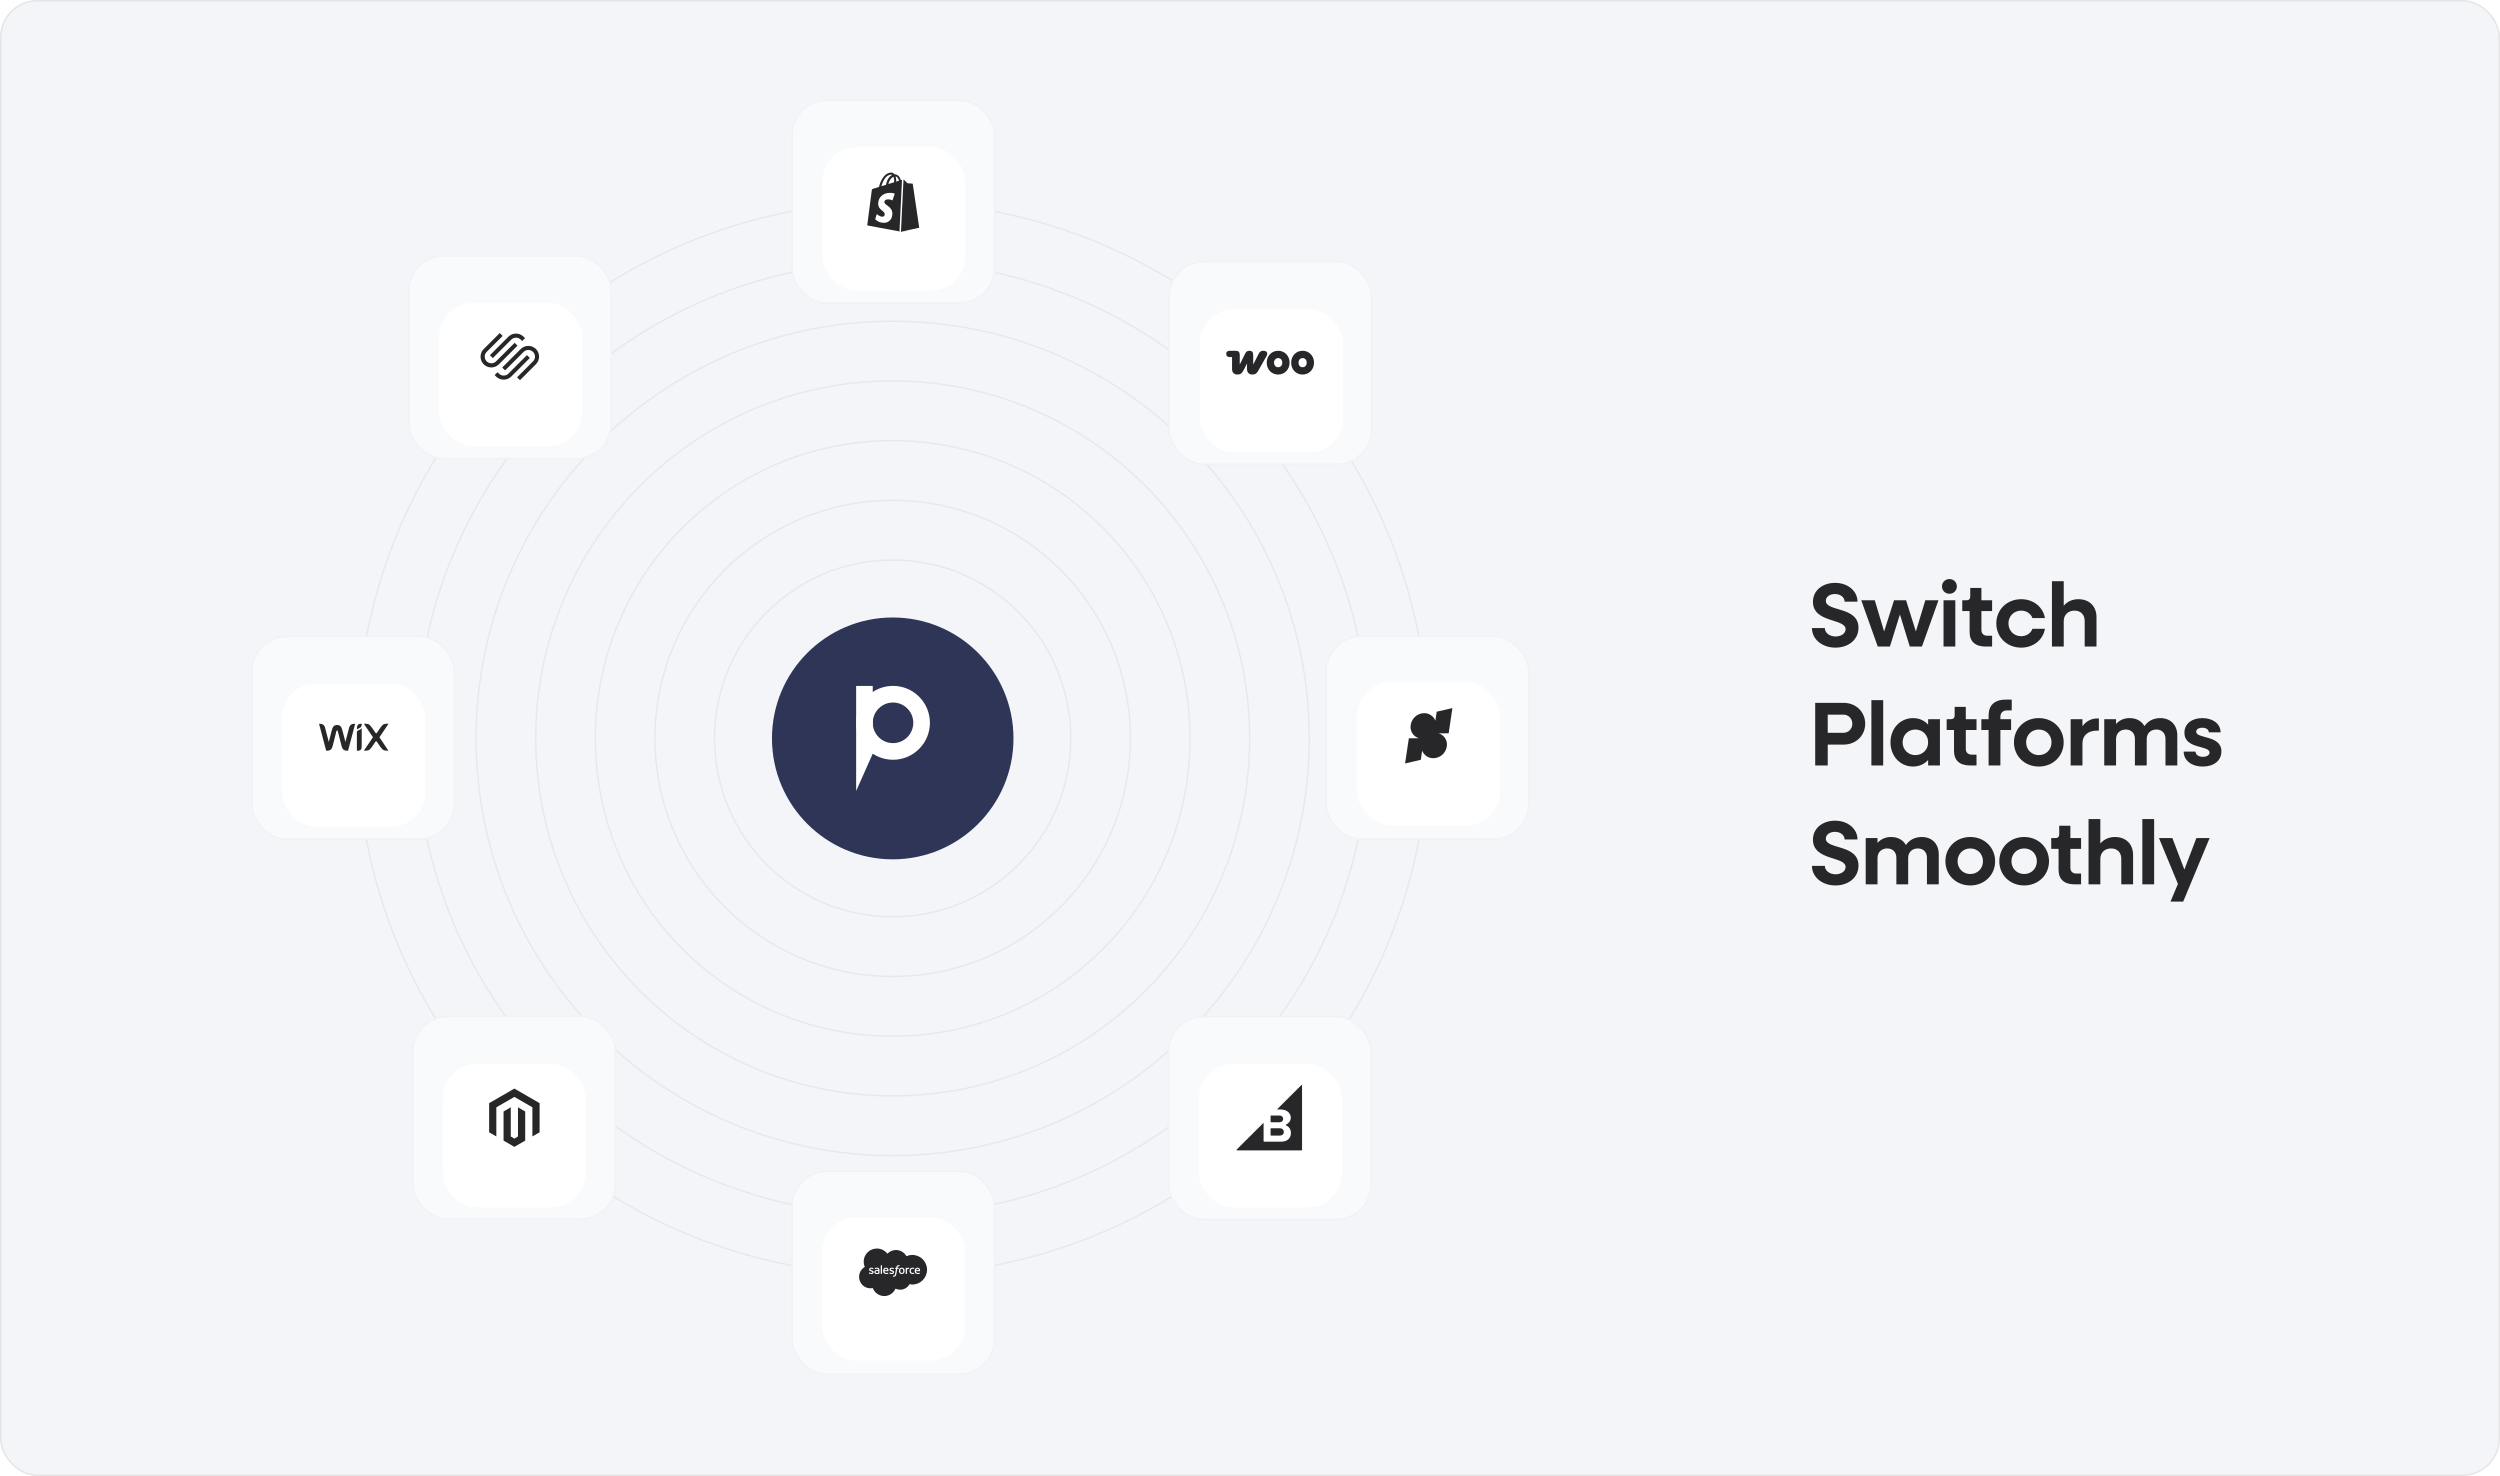 <svg xmlns="http://www.w3.org/2000/svg" fill="none" viewBox="0 0 1682 993" height="993" width="1682">
<rect stroke="#E4E4E7" fill="#F4F5F8" rx="24.5" height="992" width="1681" y="0.5" x="0.5"></rect>
<path fill="#27272A" d="M1234.88 435.732C1225.85 435.732 1219.08 429.995 1219.08 422.548H1227.74C1227.74 425.722 1230.92 428.225 1234.95 428.225C1238.67 428.225 1241.72 426.21 1241.72 423.341C1241.72 415.956 1219.75 419.252 1219.75 404.907C1219.75 397.155 1226.34 392.15 1234.64 392.15C1243.19 392.15 1249.72 397.582 1249.72 404.785H1241.05C1241.05 401.855 1238.24 399.658 1234.52 399.658C1231.22 399.658 1228.41 401.428 1228.41 404.236C1228.41 411.744 1250.39 407.776 1250.39 422.365C1250.39 430.483 1243.55 435.732 1234.88 435.732ZM1263.36 435L1252.25 403.87H1261.35L1267.64 424.867L1274.29 403.87H1282.41L1289 424.867L1295.35 403.87H1304.2L1293.09 435H1284.91L1278.26 413.392L1271.54 435H1263.36ZM1311.57 399.475C1308.77 399.475 1306.57 397.338 1306.57 394.53C1306.57 391.723 1308.77 389.586 1311.57 389.586C1314.38 389.586 1316.58 391.723 1316.58 394.53C1316.58 397.338 1314.38 399.475 1311.57 399.475ZM1307.61 435V403.87H1315.54V435H1307.61ZM1336.02 435C1328.87 435 1325.15 431.582 1325.15 425.173V411.133H1320.21V403.87H1323.01C1324.66 403.87 1325.58 403.015 1325.58 401.367V395.568H1333.09V403.87H1340.29V411.133H1333.09V423.83C1333.09 426.271 1334.61 427.736 1337.17 427.736H1340.29V435H1336.02ZM1359.84 435.732C1350.31 435.732 1343.11 428.713 1343.11 419.435C1343.11 410.157 1350.31 403.137 1359.84 403.137C1368.14 403.137 1374.61 408.448 1375.83 415.833H1367.41C1366.37 412.842 1363.44 410.828 1359.84 410.828C1354.95 410.828 1351.29 414.552 1351.29 419.435C1351.29 424.318 1354.95 428.041 1359.84 428.041C1363.44 428.041 1366.37 426.027 1367.41 423.036H1375.83C1374.61 430.422 1368.14 435.732 1359.84 435.732ZM1380.55 435V391.051H1388.48V407.532C1390.92 404.663 1394.34 403.137 1398.37 403.137C1405.7 403.137 1410.52 407.898 1410.52 415.223V435H1402.58V417.787C1402.58 413.575 1399.9 410.828 1395.81 410.828C1391.41 410.828 1388.48 413.636 1388.48 417.909V435H1380.55ZM1221.27 515V472.882H1240.44C1248.62 472.882 1254.91 478.925 1254.91 486.922C1254.91 494.918 1248.62 500.961 1240.44 500.961H1229.7V515H1221.27ZM1240.26 480.818H1229.7V493.026H1240.26C1243.67 493.026 1246.24 490.401 1246.24 486.922C1246.24 483.442 1243.67 480.818 1240.26 480.818ZM1259.07 515V471.051H1267.01V515H1259.07ZM1287.11 515.732C1278.45 515.732 1271.91 508.713 1271.91 499.435C1271.91 490.157 1278.45 483.137 1287.11 483.137C1291.26 483.137 1294.74 484.785 1297.25 487.532V483.87H1305.18V515H1297.25V511.338C1294.74 514.084 1291.26 515.732 1287.11 515.732ZM1288.64 508.041C1293.58 508.041 1297.25 504.318 1297.25 499.435C1297.25 494.552 1293.58 490.828 1288.64 490.828C1283.76 490.828 1280.09 494.552 1280.09 499.435C1280.09 504.318 1283.76 508.041 1288.64 508.041ZM1325.52 515C1318.38 515 1314.66 511.582 1314.66 505.173V491.133H1309.71V483.87H1312.52C1314.17 483.87 1315.09 483.015 1315.09 481.367V475.568H1322.59V483.87H1329.8V491.133H1322.59V503.83C1322.59 506.271 1324.12 507.736 1326.68 507.736H1329.8V515H1325.52ZM1337.93 515V491.133H1333.04V483.87H1337.93V481.367C1337.93 474.408 1342.02 470.685 1349.65 470.685H1353.49V477.949H1350.44C1347.57 477.949 1345.86 479.536 1345.86 482.283V483.87H1353.06V491.133H1345.86V515H1337.93ZM1371.71 515.732C1362.19 515.732 1354.99 508.713 1354.99 499.435C1354.99 490.157 1362.19 483.137 1371.71 483.137C1381.23 483.137 1388.44 490.157 1388.44 499.435C1388.44 508.713 1381.23 515.732 1371.71 515.732ZM1371.71 508.041C1376.66 508.041 1380.26 504.318 1380.26 499.435C1380.26 494.552 1376.66 490.828 1371.71 490.828C1366.83 490.828 1363.17 494.552 1363.17 499.435C1363.17 504.318 1366.83 508.041 1371.71 508.041ZM1393.14 515V483.87H1401.07V488.57C1403.51 485.335 1406.87 483.381 1410.96 483.381H1412.12V491.561H1410.96C1404.61 491.561 1401.07 494.918 1401.07 500.167V515H1393.14ZM1415.74 515V483.87H1423.68V487.105C1426 484.48 1429.11 483.137 1432.89 483.137C1437.35 483.137 1440.89 485.151 1442.78 488.509C1445.22 485.029 1448.89 483.137 1453.46 483.137C1460.3 483.137 1464.88 487.715 1464.88 494.735V515H1456.94V497.115C1456.94 493.331 1454.56 490.828 1450.84 490.828C1446.93 490.828 1444.31 493.392 1444.31 497.237V515H1436.37V497.115C1436.37 493.331 1433.93 490.828 1430.27 490.828C1426.36 490.828 1423.68 493.392 1423.68 497.237V515H1415.74ZM1482.12 515.732C1474.37 515.732 1469.18 511.521 1469.18 505.661H1477.17C1477.17 507.797 1479.25 509.201 1482.12 509.201C1484.74 509.201 1486.57 507.98 1486.57 506.332C1486.57 501.266 1469.67 504.196 1469.67 493.026C1469.67 486.738 1474.92 483.137 1481.75 483.137C1489.02 483.137 1494.02 487.166 1494.02 492.72H1486.09C1486.09 490.889 1484.32 489.607 1481.69 489.607C1479.25 489.607 1477.6 490.706 1477.6 492.293C1477.6 497.237 1494.57 494.368 1494.57 505.539C1494.57 511.643 1489.57 515.732 1482.12 515.732ZM1234.88 595.732C1225.85 595.732 1219.08 589.995 1219.08 582.548H1227.74C1227.74 585.722 1230.92 588.225 1234.95 588.225C1238.67 588.225 1241.72 586.21 1241.72 583.341C1241.72 575.956 1219.75 579.252 1219.75 564.907C1219.75 557.155 1226.34 552.15 1234.64 552.15C1243.19 552.15 1249.72 557.582 1249.72 564.785H1241.05C1241.05 561.855 1238.24 559.658 1234.52 559.658C1231.22 559.658 1228.41 561.428 1228.41 564.236C1228.41 571.744 1250.39 567.776 1250.39 582.365C1250.39 590.483 1243.55 595.732 1234.88 595.732ZM1255.25 595V563.87H1263.19V567.105C1265.51 564.48 1268.62 563.137 1272.4 563.137C1276.86 563.137 1280.4 565.151 1282.29 568.509C1284.73 565.029 1288.4 563.137 1292.97 563.137C1299.81 563.137 1304.39 567.715 1304.39 574.735V595H1296.45V577.115C1296.45 573.331 1294.07 570.828 1290.35 570.828C1286.44 570.828 1283.82 573.392 1283.82 577.237V595H1275.88V577.115C1275.88 573.331 1273.44 570.828 1269.78 570.828C1265.87 570.828 1263.19 573.392 1263.19 577.237V595H1255.25ZM1325.59 595.732C1316.07 595.732 1308.87 588.713 1308.87 579.435C1308.87 570.157 1316.07 563.137 1325.59 563.137C1335.12 563.137 1342.32 570.157 1342.32 579.435C1342.32 588.713 1335.12 595.732 1325.59 595.732ZM1325.59 588.041C1330.54 588.041 1334.14 584.318 1334.14 579.435C1334.14 574.552 1330.54 570.828 1325.59 570.828C1320.71 570.828 1317.05 574.552 1317.05 579.435C1317.05 584.318 1320.71 588.041 1325.59 588.041ZM1361.85 595.732C1352.33 595.732 1345.13 588.713 1345.13 579.435C1345.13 570.157 1352.33 563.137 1361.85 563.137C1371.37 563.137 1378.58 570.157 1378.58 579.435C1378.58 588.713 1371.37 595.732 1361.85 595.732ZM1361.85 588.041C1366.79 588.041 1370.4 584.318 1370.4 579.435C1370.4 574.552 1366.79 570.828 1361.85 570.828C1356.97 570.828 1353.3 574.552 1353.3 579.435C1353.3 584.318 1356.97 588.041 1361.85 588.041ZM1395.88 595C1388.73 595 1385.01 591.582 1385.01 585.173V571.133H1380.07V563.87H1382.87C1384.52 563.87 1385.44 563.015 1385.44 561.367V555.568H1392.95V563.87H1400.15V571.133H1392.95V583.83C1392.95 586.271 1394.47 587.736 1397.04 587.736H1400.15V595H1395.88ZM1405.17 595V551.051H1413.1V567.532C1415.54 564.663 1418.96 563.137 1422.99 563.137C1430.31 563.137 1435.14 567.898 1435.14 575.223V595H1427.2V577.787C1427.2 573.575 1424.52 570.828 1420.43 570.828C1416.03 570.828 1413.1 573.636 1413.1 577.909V595H1405.17ZM1441.36 595V551.051H1449.3V595H1441.36ZM1460.31 606.598L1465.32 594.695L1452.56 563.87H1461.59L1469.65 585.05L1477.71 563.87H1486.62L1468.86 606.598H1460.31Z"></path>
<g opacity="0.75">
<path stroke="#E4E4E7" d="M600.602 376.798C666.785 376.798 720.438 430.526 720.438 496.804C720.437 563.082 666.785 616.81 600.602 616.81C534.419 616.809 480.766 563.081 480.766 496.804C480.766 430.526 534.419 376.798 600.602 376.798Z"></path>
<path stroke="#E4E4E7" d="M600.591 416.966C644.621 416.966 680.315 452.71 680.315 496.803C680.315 540.897 644.621 576.64 600.591 576.64C556.561 576.64 520.867 540.897 520.867 496.803C520.867 452.71 556.561 416.967 600.591 416.966Z"></path>
<path stroke="#E4E4E7" d="M600.604 457.135C622.481 457.135 640.216 474.895 640.216 496.804C640.216 518.712 622.481 536.472 600.604 536.472C578.728 536.472 560.992 518.713 560.992 496.804C560.992 474.895 578.728 457.135 600.604 457.135Z"></path>
<path stroke="#E4E4E7" d="M600.595 477.219C611.394 477.219 620.151 485.986 620.151 496.803C620.151 507.619 611.395 516.388 600.595 516.388C589.795 516.387 581.039 507.619 581.039 496.803C581.039 485.986 589.795 477.219 600.595 477.219Z"></path>
<path stroke="#E4E4E7" d="M600.597 336.629C688.933 336.629 760.545 408.341 760.545 496.803C760.545 585.265 688.933 656.978 600.597 656.978C512.26 656.978 440.648 585.265 440.648 496.803C440.649 408.341 512.261 336.629 600.597 336.629Z"></path>
<path stroke="#E4E4E7" d="M600.6 296.461C711.089 296.461 800.659 386.157 800.659 496.803C800.659 607.45 711.089 697.146 600.6 697.146C490.11 697.146 400.539 607.45 400.539 496.803C400.539 386.157 490.11 296.461 600.6 296.461Z"></path>
<path stroke="#E4E4E7" d="M600.602 256.292C733.244 256.292 840.774 363.973 840.774 496.804C840.774 629.635 733.244 737.315 600.602 737.315C467.959 737.314 360.43 629.635 360.43 496.804C360.43 363.973 467.959 256.292 600.602 256.292Z"></path>
<path stroke="#E4E4E7" d="M600.597 216.124C755.393 216.124 880.882 341.787 880.882 496.803C880.882 651.819 755.393 777.483 600.597 777.483C445.801 777.483 320.312 651.819 320.312 496.803C320.313 341.788 445.801 216.124 600.597 216.124Z"></path>
<path stroke="#E4E4E7" d="M600.6 175.955C777.549 175.955 920.996 319.603 920.996 496.804C920.996 674.004 777.549 817.651 600.6 817.651C423.65 817.651 280.203 674.004 280.203 496.804C280.203 319.603 423.65 175.955 600.6 175.955Z"></path>
<path stroke="#E4E4E7" d="M600.595 135.786C799.697 135.787 961.102 297.418 961.103 496.803C961.103 696.188 799.697 857.82 600.595 857.821C401.492 857.821 240.086 696.188 240.086 496.803C240.086 297.418 401.492 135.786 600.595 135.786Z"></path>
</g>
<ellipse fill="#2F3556" ry="81.358" rx="81.244" cy="496.802" cx="600.627"></ellipse>
<path fill="white" d="M600.823 511.165C594.195 511.165 587.97 508.573 583.283 503.88C578.596 499.186 576.008 492.952 576.008 486.315C576.008 479.677 578.596 473.443 583.283 468.75C587.97 464.056 594.195 461.464 600.823 461.464C607.451 461.464 613.677 464.056 618.364 468.75C623.05 473.443 625.639 479.677 625.639 486.315C625.639 492.952 623.05 499.186 618.364 503.88C613.677 508.573 607.451 511.165 600.823 511.165ZM600.823 472.655C593.303 472.655 587.183 478.784 587.183 486.315C587.183 493.845 593.303 499.974 600.823 499.974C608.343 499.974 614.464 493.845 614.464 486.315C614.464 478.784 608.343 472.655 600.823 472.655Z"></path>
<path fill="white" d="M576.008 532.162V461.482H587.183V507.084L576.008 532.162Z"></path>
<rect stroke="#F1F2F6" fill="#F9FAFB" rx="23.5" height="136.376" width="136.183" y="175.978" x="786.586"></rect>
<g filter="url(#filter0_dd_6703_3852)">
<rect fill="white" rx="23" height="96.404" width="96.269" y="196.06" x="807.398"></rect>
</g>
<g clip-path="url(#clip0_6703_3852)">
<path fill="#27272A" d="M849.913 236C848.529 236 847.628 236.472 846.822 238.055L843.149 245.297L843.154 238.863C843.155 236.943 842.287 236 840.678 236C839.069 236 838.393 236.573 837.587 238.189L834.107 245.297L834.112 238.931C834.113 236.876 833.309 236 831.347 236H827.357C825.844 236 825.007 236.741 825.006 238.088C825.005 239.436 825.809 240.244 827.289 240.244H828.93L828.925 248.362C828.923 250.653 830.403 252 832.526 252C834.65 252 835.616 251.124 836.679 249.069L838.999 244.522L838.996 248.362C838.995 250.619 840.41 252 842.565 252C844.721 252 845.526 251.225 846.75 249.069L852.098 239.638C853.258 237.583 852.455 236 849.881 236C849.881 236 849.881 236 849.913 236Z" clip-rule="evenodd" fill-rule="evenodd"></path>
<path fill="#27272A" d="M859.948 235.999C855.572 235.999 852.255 239.401 852.252 244.016C852.249 248.631 855.593 251.999 859.937 251.999C864.281 251.999 867.598 248.597 867.633 244.016C867.636 239.401 864.292 235.999 859.948 235.999ZM859.94 247.081C858.299 247.081 857.174 245.801 857.175 244.016C857.177 242.231 858.304 240.917 859.945 240.917C861.586 240.917 862.711 242.231 862.71 244.016C862.709 245.801 861.614 247.081 859.94 247.081Z" clip-rule="evenodd" fill-rule="evenodd"></path>
<path fill="#27272A" d="M876.393 236.001C872.05 236.001 868.701 239.403 868.698 244.018C868.694 248.633 872.038 252.001 876.382 252.001C880.726 252.001 884.075 248.599 884.078 244.018C884.081 239.437 880.737 236.001 876.393 236.001ZM876.386 247.083C874.713 247.083 873.652 245.803 873.653 244.018C873.654 242.233 874.749 240.919 876.39 240.919C878.031 240.919 879.156 242.233 879.155 244.018C879.154 245.803 878.059 247.083 876.386 247.083Z" clip-rule="evenodd" fill-rule="evenodd"></path>
</g>
<rect stroke="#F1F2F6" fill="#F9FAFB" rx="23.5" height="136.376" width="136.183" y="428.213" x="892.32"></rect>
<g filter="url(#filter1_dd_6703_3852)">
<rect fill="white" rx="23" height="96.404" width="96.269" y="447" x="913"></rect>
</g>
<path fill="#27272A" d="M945.336 513.667L955.933 511.181L956.816 505.04C957.409 506.567 958.457 507.874 959.817 508.785C961.178 509.697 962.786 510.168 964.424 510.135C966.834 510.089 969.131 509.105 970.828 507.393C972.525 505.681 973.488 503.375 973.513 500.964C973.532 499.258 972.991 497.592 971.972 496.223C970.954 494.853 969.514 493.856 967.875 493.383H974.667L977.167 476.401L966.597 478.82L965.728 484.906C965.129 483.38 964.078 482.075 962.716 481.164C961.353 480.253 959.745 479.781 958.106 479.811C955.676 479.861 953.363 480.863 951.663 482.6C949.963 484.338 949.014 486.673 949.018 489.104C948.999 490.812 949.542 492.479 950.563 493.849C951.584 495.218 953.027 496.215 954.669 496.685H947.876L945.336 513.667Z"></path>
<rect stroke="#F1F2F6" fill="#F9FAFB" rx="23.5" height="136.376" width="136.183" y="684.011" x="786.18"></rect>
<g filter="url(#filter2_dd_6703_3852)">
<rect fill="white" rx="23" height="96.404" width="96.269" y="703.896" x="806.648"></rect>
</g>
<path fill="#27272A" d="M855.194 755.049H860.747C862.327 755.049 863.327 754.18 863.327 752.785C863.327 751.469 862.327 750.522 860.747 750.522H855.194C855.009 750.522 854.852 750.68 854.852 750.838V754.733C854.878 754.917 855.009 755.049 855.194 755.049ZM855.194 764.024H860.932C862.695 764.024 863.748 763.129 863.748 761.55C863.748 760.182 862.748 759.076 860.932 759.076H855.194C855.009 759.076 854.852 759.234 854.852 759.392V763.682C854.878 763.893 855.009 764.024 855.194 764.024Z"></path>
<path fill="#27272A" d="M875.516 730.097L859.092 746.468H861.777C865.962 746.468 868.436 749.1 868.436 751.969C868.436 754.233 866.909 755.891 865.277 756.628C865.014 756.733 865.014 757.102 865.304 757.207C867.199 757.944 868.541 759.918 868.541 762.235C868.541 765.498 866.357 768.104 862.119 768.104H850.485C850.301 768.104 850.143 767.946 850.143 767.788V755.391L832.113 773.342C831.876 773.579 832.034 774 832.376 774H875.727C875.885 774 876.016 773.868 876.016 773.71V730.334C876.095 730.044 875.727 729.886 875.516 730.097Z"></path>
<rect stroke="#F1F2F6" fill="#F9FAFB" rx="23.5" height="136.376" width="136.183" y="788.124" x="532.914"></rect>
<g filter="url(#filter3_dd_6703_3852)">
<rect fill="white" rx="23" height="96.404" width="96.269" y="807" x="553"></rect>
</g>
<path fill="#27272A" d="M597.025 843.49C598.5 841.955 600.55 841 602.82 841C605.84 841 608.47 842.685 609.875 845.18C611.095 844.635 612.445 844.33 613.86 844.33C619.305 844.33 623.715 848.78 623.715 854.275C623.715 859.77 619.3 864.22 613.86 864.22C613.195 864.22 612.545 864.155 611.92 864.025C610.685 866.225 608.33 867.715 605.63 867.715C604.5 867.715 603.43 867.455 602.48 866.99C601.23 869.935 598.31 872 594.915 872C591.52 872 588.36 869.76 587.2 866.62C586.695 866.725 586.17 866.785 585.63 866.785C581.415 866.785 578 863.335 578 859.075C578 856.22 579.535 853.73 581.815 852.395C581.345 851.315 581.085 850.12 581.085 848.87C581.085 843.97 585.06 840 589.965 840C592.845 840 595.405 841.37 597.025 843.49Z"></path>
<path fill="white" d="M584.62 856.595C584.59 856.67 584.63 856.685 584.64 856.7C584.725 856.76 584.815 856.805 584.9 856.86C585.365 857.105 585.805 857.18 586.265 857.18C587.205 857.18 587.785 856.68 587.785 855.88V855.865C587.785 855.125 587.125 854.855 586.51 854.66L586.43 854.635C585.965 854.485 585.565 854.355 585.565 854.045V854.03C585.565 853.77 585.8 853.575 586.165 853.575C586.57 853.575 587.05 853.71 587.355 853.88C587.355 853.88 587.445 853.94 587.48 853.85C587.5 853.8 587.655 853.38 587.67 853.335C587.69 853.285 587.655 853.25 587.625 853.23C587.27 853.015 586.785 852.87 586.28 852.87H586.185C585.325 852.87 584.725 853.39 584.725 854.13V854.145C584.725 854.93 585.385 855.18 586.005 855.36L586.105 855.39C586.555 855.53 586.945 855.65 586.945 855.965V855.98C586.945 856.27 586.69 856.485 586.285 856.485C586.125 856.485 585.62 856.485 585.075 856.135C585.01 856.095 584.97 856.07 584.92 856.04C584.895 856.025 584.825 855.995 584.795 856.08L584.61 856.595H584.62Z"></path>
<path fill="white" d="M598.355 856.595C598.325 856.67 598.365 856.685 598.375 856.7C598.46 856.76 598.55 856.805 598.635 856.86C599.1 857.105 599.54 857.18 600 857.18C600.94 857.18 601.52 856.68 601.52 855.88V855.865C601.52 855.125 600.865 854.855 600.245 854.66L600.165 854.635C599.7 854.485 599.3 854.355 599.3 854.045V854.03C599.3 853.77 599.535 853.575 599.9 853.575C600.305 853.575 600.785 853.71 601.09 853.88C601.09 853.88 601.18 853.94 601.215 853.85C601.235 853.8 601.39 853.38 601.405 853.335C601.425 853.285 601.39 853.25 601.36 853.23C601.005 853.015 600.52 852.87 600.015 852.87H599.92C599.06 852.87 598.46 853.39 598.46 854.13V854.145C598.46 854.93 599.12 855.18 599.74 855.36L599.84 855.39C600.29 855.53 600.68 855.65 600.68 855.965V855.98C600.68 856.27 600.425 856.485 600.02 856.485C599.86 856.485 599.355 856.485 598.81 856.135C598.745 856.095 598.705 856.07 598.655 856.04C598.64 856.03 598.56 856 598.53 856.08L598.345 856.595H598.355Z"></path>
<path fill="white" d="M608.51 854.18C608.435 853.92 608.315 853.69 608.155 853.5C607.995 853.31 607.795 853.155 607.555 853.045C607.315 852.935 607.035 852.875 606.715 852.875C606.395 852.875 606.115 852.93 605.875 853.045C605.635 853.155 605.435 853.31 605.275 853.5C605.115 853.69 604.995 853.92 604.92 854.18C604.845 854.44 604.805 854.72 604.805 855.02C604.805 855.32 604.845 855.605 604.92 855.86C604.995 856.12 605.115 856.35 605.275 856.54C605.435 856.73 605.64 856.885 605.875 856.995C606.115 857.105 606.395 857.16 606.715 857.16C607.035 857.16 607.315 857.105 607.555 856.995C607.795 856.885 607.995 856.735 608.155 856.54C608.315 856.35 608.435 856.12 608.51 855.86C608.585 855.6 608.625 855.32 608.625 855.02C608.625 854.72 608.585 854.435 608.51 854.18ZM607.725 855.02C607.725 855.475 607.64 855.83 607.475 856.085C607.31 856.335 607.06 856.455 606.715 856.455C606.37 856.455 606.12 856.335 605.955 856.085C605.79 855.83 605.705 855.475 605.705 855.02C605.705 854.565 605.79 854.21 605.95 853.96C606.115 853.71 606.36 853.59 606.71 853.59C607.06 853.59 607.305 853.71 607.47 853.96C607.635 854.21 607.72 854.565 607.72 855.02"></path>
<path fill="white" d="M614.94 856.335C614.915 856.26 614.84 856.29 614.84 856.29C614.725 856.335 614.605 856.375 614.475 856.395C614.345 856.415 614.2 856.425 614.045 856.425C613.665 856.425 613.365 856.31 613.15 856.09C612.935 855.865 612.81 855.505 612.815 855.02C612.815 854.575 612.925 854.245 613.115 853.99C613.305 853.735 613.595 853.61 613.985 853.61C614.31 853.61 614.555 853.645 614.815 853.73C614.815 853.73 614.875 853.755 614.905 853.675C614.975 853.485 615.025 853.35 615.1 853.14C615.12 853.08 615.07 853.055 615.05 853.05C614.95 853.01 614.71 852.945 614.53 852.92C614.36 852.895 614.165 852.88 613.945 852.88C613.615 852.88 613.325 852.935 613.07 853.05C612.82 853.16 612.61 853.315 612.44 853.505C612.27 853.695 612.145 853.925 612.06 854.185C611.975 854.445 611.93 854.725 611.93 855.03C611.93 855.68 612.105 856.205 612.45 856.59C612.795 856.975 613.315 857.17 613.995 857.17C614.395 857.17 614.805 857.09 615.105 856.97C615.105 856.97 615.16 856.945 615.135 856.875L614.945 856.345L614.94 856.335Z" clip-rule="evenodd" fill-rule="evenodd"></path>
<path fill="white" d="M618.94 854.035C618.875 853.785 618.71 853.53 618.6 853.415C618.43 853.23 618.265 853.105 618.095 853.03C617.88 852.935 617.62 852.875 617.335 852.875C617.005 852.875 616.705 852.93 616.46 853.045C616.215 853.16 616.01 853.315 615.85 853.51C615.69 853.705 615.57 853.935 615.49 854.2C615.415 854.46 615.375 854.745 615.375 855.045C615.375 855.345 615.415 855.635 615.495 855.89C615.575 856.15 615.705 856.375 615.88 856.565C616.055 856.755 616.28 856.905 616.545 857.005C616.81 857.11 617.135 857.16 617.505 857.16C618.27 857.16 618.675 856.985 618.84 856.895C618.87 856.88 618.895 856.85 618.865 856.77L618.69 856.285C618.665 856.215 618.59 856.24 618.59 856.24C618.4 856.31 618.13 856.435 617.5 856.435C617.09 856.435 616.785 856.315 616.595 856.125C616.4 855.93 616.305 855.645 616.285 855.245H618.935C618.935 855.245 619.005 855.245 619.01 855.18C619.01 855.15 619.1 854.635 618.93 854.04L618.94 854.035ZM616.305 854.59C616.34 854.34 616.41 854.13 616.52 853.965C616.68 853.715 616.93 853.58 617.28 853.58C617.63 853.58 617.855 853.715 618.02 853.965C618.13 854.13 618.175 854.345 618.195 854.59H616.305Z" clip-rule="evenodd" fill-rule="evenodd"></path>
<path fill="white" d="M597.721 854.035C597.656 853.785 597.491 853.53 597.381 853.415C597.211 853.23 597.046 853.105 596.876 853.03C596.661 852.935 596.401 852.875 596.116 852.875C595.786 852.875 595.486 852.93 595.241 853.045C594.996 853.16 594.791 853.315 594.631 853.51C594.471 853.705 594.351 853.935 594.271 854.2C594.196 854.46 594.156 854.745 594.156 855.045C594.156 855.345 594.196 855.635 594.276 855.89C594.356 856.15 594.486 856.375 594.661 856.565C594.836 856.755 595.061 856.905 595.326 857.005C595.591 857.11 595.916 857.16 596.286 857.16C597.051 857.16 597.456 856.985 597.621 856.895C597.651 856.88 597.676 856.85 597.641 856.77L597.466 856.285C597.441 856.215 597.366 856.24 597.366 856.24C597.176 856.31 596.906 856.435 596.276 856.435C595.866 856.435 595.561 856.315 595.371 856.125C595.176 855.93 595.081 855.645 595.061 855.245H597.711C597.711 855.245 597.781 855.245 597.786 855.18C597.786 855.15 597.876 854.635 597.706 854.04L597.721 854.035ZM595.086 854.59C595.121 854.34 595.191 854.13 595.301 853.965C595.466 853.715 595.711 853.58 596.061 853.58C596.411 853.58 596.636 853.715 596.806 853.965C596.916 854.13 596.961 854.345 596.981 854.59H595.091H595.086Z" clip-rule="evenodd" fill-rule="evenodd"></path>
<path fill="white" d="M590.416 854.46C590.306 854.45 590.171 854.45 590.001 854.45C589.776 854.45 589.556 854.48 589.346 854.535C589.141 854.59 588.951 854.675 588.791 854.79C588.631 854.905 588.501 855.05 588.406 855.225C588.311 855.4 588.266 855.605 588.266 855.835C588.266 856.065 588.306 856.275 588.386 856.44C588.466 856.605 588.581 856.745 588.731 856.855C588.876 856.96 589.061 857.04 589.271 857.09C589.481 857.135 589.716 857.16 589.971 857.16C590.241 857.16 590.516 857.135 590.776 857.095C591.036 857.05 591.356 856.985 591.441 856.965C591.531 856.945 591.626 856.92 591.626 856.92C591.691 856.905 591.686 856.835 591.686 856.835V854.41C591.686 853.88 591.541 853.485 591.261 853.24C590.981 852.995 590.576 852.875 590.046 852.875C589.846 852.875 589.526 852.9 589.336 852.94C589.336 852.94 588.756 853.05 588.521 853.24C588.521 853.24 588.471 853.27 588.496 853.345L588.686 853.85C588.711 853.915 588.771 853.895 588.771 853.895C588.771 853.895 588.791 853.885 588.816 853.875C589.326 853.6 589.971 853.605 589.971 853.605C590.256 853.605 590.476 853.665 590.626 853.775C590.771 853.885 590.846 854.055 590.846 854.405V854.515C590.621 854.48 590.411 854.465 590.411 854.465L590.416 854.46ZM589.361 856.32C589.256 856.235 589.241 856.215 589.206 856.165C589.156 856.085 589.126 855.97 589.126 855.82C589.126 855.585 589.201 855.42 589.361 855.305C589.361 855.305 589.591 855.105 590.131 855.115C590.511 855.115 590.851 855.175 590.851 855.175V856.38C590.851 856.38 590.516 856.45 590.136 856.475C589.596 856.505 589.356 856.32 589.361 856.32Z"></path>
<path fill="white" d="M611.778 853.095C611.798 853.035 611.758 853.005 611.738 853C611.693 852.985 611.468 852.935 611.293 852.925C610.958 852.905 610.773 852.96 610.608 853.035C610.443 853.11 610.263 853.23 610.158 853.365V853.04C610.158 852.995 610.128 852.96 610.083 852.96H609.403C609.358 852.96 609.328 852.995 609.328 853.04V856.995C609.328 857.04 609.363 857.075 609.408 857.075H610.103C610.148 857.075 610.183 857.04 610.183 856.995V855.02C610.183 854.755 610.213 854.49 610.273 854.325C610.328 854.16 610.408 854.03 610.503 853.935C610.598 853.84 610.708 853.775 610.828 853.74C610.953 853.7 611.088 853.69 611.183 853.69C611.323 853.69 611.473 853.725 611.473 853.725C611.523 853.73 611.553 853.7 611.568 853.655C611.613 853.535 611.743 853.17 611.768 853.1L611.778 853.095Z" clip-rule="evenodd" fill-rule="evenodd"></path>
<path fill="white" d="M605.254 851.265C605.169 851.24 605.094 851.22 604.994 851.205C604.894 851.185 604.769 851.175 604.634 851.175C604.154 851.175 603.779 851.31 603.514 851.58C603.249 851.845 603.069 852.25 602.984 852.78L602.954 852.96H602.354C602.354 852.96 602.279 852.96 602.264 853.035L602.164 853.585C602.159 853.64 602.179 853.67 602.249 853.67H602.834L602.239 856.985C602.194 857.25 602.139 857.47 602.079 857.64C602.019 857.805 601.964 857.925 601.894 858.015C601.824 858.1 601.764 858.165 601.654 858.2C601.564 858.23 601.459 858.245 601.344 858.245C601.279 858.245 601.194 858.235 601.129 858.22C601.064 858.21 601.034 858.195 600.984 858.175C600.984 858.175 600.914 858.15 600.889 858.22C600.869 858.275 600.709 858.705 600.694 858.76C600.674 858.81 600.704 858.855 600.734 858.865C600.814 858.895 600.869 858.91 600.974 858.935C601.119 858.97 601.244 858.97 601.364 858.97C601.609 858.97 601.829 858.935 602.014 858.87C602.199 858.805 602.359 858.685 602.504 858.53C602.659 858.36 602.754 858.18 602.849 857.935C602.939 857.695 603.019 857.395 603.084 857.045L603.679 853.665H604.554C604.554 853.665 604.629 853.665 604.644 853.59L604.744 853.04C604.749 852.985 604.729 852.955 604.659 852.955H603.814C603.814 852.955 603.859 852.64 603.954 852.355C603.994 852.235 604.074 852.14 604.139 852.07C604.204 852.005 604.279 851.96 604.359 851.93C604.444 851.905 604.539 851.89 604.644 851.89C604.724 851.89 604.804 851.9 604.864 851.91C604.944 851.925 604.979 851.935 604.999 851.945C605.084 851.97 605.099 851.945 605.114 851.905L605.319 851.35C605.339 851.29 605.289 851.265 605.269 851.26L605.254 851.265Z" clip-rule="evenodd" fill-rule="evenodd"></path>
<path fill="white" d="M593.418 856.995C593.418 857.04 593.388 857.075 593.343 857.075H592.638C592.593 857.075 592.562 857.04 592.562 856.995V851.34C592.562 851.295 592.593 851.26 592.638 851.26H593.343C593.388 851.26 593.418 851.295 593.418 851.34V856.995Z" clip-rule="evenodd" fill-rule="evenodd"></path>
<rect stroke="#F1F2F6" fill="#F9FAFB" rx="23.5" height="136.376" width="136.183" y="683.851" x="277.828"></rect>
<g filter="url(#filter4_dd_6703_3852)">
<rect fill="white" rx="23" height="96.404" width="96.269" y="703.896" x="297.844"></rect>
</g>
<g clip-path="url(#clip1_6703_3852)">
<path fill="#27272A" d="M363.045 742.199V761.801L358.195 764.603V745L346.068 737.997L333.944 744.997V764.603L329.094 761.801V742.199L346.069 732.397L363.045 742.199ZM346.07 771.603L338.794 767.401V747.799L343.644 744.998V764.603L346.069 766.074L348.495 764.603V745L353.345 747.799V767.401L346.07 771.603Z"></path>
</g>
<rect stroke="#F1F2F6" fill="#F9FAFB" rx="23.5" height="136.376" width="136.183" y="428.213" x="169.5"></rect>
<g filter="url(#filter5_dd_6703_3852)">
<rect fill="white" rx="23" height="96.404" width="96.269" y="447.798" x="189.852"></rect>
</g>
<path fill="#27272A" d="M241.373 487.264C240.44 487.759 240.104 488.575 240.104 490.834C240.104 490.834 240.575 490.381 241.268 490.127C241.695 489.972 242.098 489.756 242.463 489.485C243.251 488.909 243.361 488.174 243.361 486.928C243.361 486.928 242.071 486.891 241.373 487.264ZM235.892 487.798C235.145 488.466 234.917 489.523 234.917 489.523L232.401 499.185L230.327 491.263C230.124 490.435 229.753 489.378 229.172 488.68C228.449 487.798 226.969 487.745 226.804 487.745C226.645 487.745 225.149 487.798 224.41 488.694C223.836 489.401 223.462 490.447 223.259 491.28L221.185 499.201L218.698 489.525C218.698 489.525 218.483 488.454 217.722 487.801C216.488 486.716 214.656 486.944 214.656 486.944L219.435 505.06C219.435 505.06 221.015 505.182 221.803 504.766C222.832 504.244 223.341 503.831 223.971 501.353C224.533 499.159 226.099 492.71 226.244 492.241C226.311 492.012 226.407 491.466 226.806 491.466C227.224 491.466 227.305 492.001 227.368 492.241C227.518 492.696 229.069 499.159 229.646 501.353C230.271 503.814 230.768 504.216 231.813 504.766C232.602 505.182 234.182 505.06 234.182 505.06L238.96 486.956C238.956 486.956 237.119 486.725 235.892 487.798ZM243.361 489.898C243.361 489.898 243.06 490.353 242.381 490.755C241.942 490.997 241.525 491.17 241.07 491.387C240.316 491.746 240.104 492.162 240.104 492.775V505.063C240.104 505.063 241.322 505.21 242.096 504.82C243.114 504.302 243.34 503.805 243.359 501.544L243.361 489.898ZM255.289 496.04L261.353 486.998C261.353 486.998 258.796 486.557 257.524 487.719C256.708 488.454 255.802 489.784 255.802 489.784L253.581 493.018C253.457 493.179 253.338 493.368 253.114 493.368C252.883 493.368 252.739 493.193 252.643 493.018L250.398 489.793C250.398 489.793 249.5 488.468 248.672 487.731C247.412 486.566 244.843 487.007 244.843 487.007L250.916 496.026L244.843 505.028C244.843 505.028 247.517 505.375 248.781 504.211C249.598 503.476 250.387 502.258 250.387 502.258L252.603 499.031C252.727 498.872 252.846 498.688 253.07 498.688C253.303 498.688 253.446 498.863 253.541 499.031L255.763 502.258C255.763 502.258 256.591 503.448 257.396 504.211C258.651 505.375 261.286 505.028 261.286 505.028L255.289 496.04Z"></path>
<rect stroke="#F1F2F6" fill="#F9FAFB" rx="23.5" height="136.376" width="136.183" y="172.179" x="275.07"></rect>
<g filter="url(#filter6_dd_6703_3852)">
<rect fill="white" rx="23" height="96.404" width="96.269" y="191.764" x="295.43"></rect>
</g>
<path fill="#27272A" d="M331.539 240.931L343.999 228.484C345.74 226.753 348.595 226.753 350.336 228.484L351.304 229.452L353.245 227.511L352.277 226.539C349.469 223.736 344.853 223.736 342.045 226.539L329.594 238.99L331.539 240.931Z"></path>
<path fill="#27272A" d="M348.176 232.583L346.234 230.642L333.77 243.106C332.928 243.947 331.787 244.42 330.597 244.42C328.135 244.42 326.109 242.394 326.109 239.932C326.109 238.741 326.583 237.599 327.425 236.757L338.178 226.004L336.237 224.062L325.484 234.816C324.794 235.49 324.246 236.295 323.872 237.183C323.498 238.072 323.305 239.026 323.305 239.991C323.305 243.959 326.57 247.224 330.539 247.224C331.502 247.224 332.456 247.032 333.344 246.658C334.233 246.284 335.037 245.737 335.711 245.048L348.176 232.583ZM360.583 234.816C357.773 232.016 353.16 232.016 350.351 234.816L337.886 247.28L339.827 249.222L352.292 236.757C353.134 235.917 354.274 235.446 355.462 235.446C357.924 235.446 359.949 237.47 359.95 239.932C359.953 240.523 359.836 241.108 359.608 241.653C359.381 242.199 359.046 242.693 358.624 243.106L347.884 253.86L349.829 255.801L360.583 245.048C363.385 242.24 363.385 237.624 360.583 234.816V234.816Z"></path>
<path fill="#27272A" d="M354.52 238.933L342.056 251.393C340.312 253.131 337.45 253.131 335.706 251.393L334.738 250.42L332.797 252.361L333.765 253.334C336.575 256.134 341.187 256.134 343.997 253.334L356.462 240.865L354.52 238.933L354.52 238.933Z"></path>
<rect stroke="#F1F2F6" fill="#F9FAFB" rx="23.5" height="136.376" width="136.183" y="67.5" x="532.914"></rect>
<g filter="url(#filter7_dd_6703_3852)">
<rect fill="white" rx="23" height="96.404" width="96.269" y="87.084" x="553.273"></rect>
</g>
<g clip-path="url(#clip2_6703_3852)">
<path fill="#27272A" d="M614.118 123.855C614.09 123.655 613.915 123.545 613.77 123.533C613.626 123.52 610.567 123.294 610.567 123.294C610.567 123.294 608.443 121.185 608.21 120.952C607.976 120.718 607.521 120.789 607.344 120.841C607.318 120.849 606.88 120.984 606.155 121.208C605.445 119.166 604.193 117.29 601.99 117.29C601.929 117.29 601.867 117.292 601.804 117.296C601.177 116.467 600.401 116.107 599.731 116.107C594.599 116.107 592.147 122.523 591.378 125.783C589.384 126.401 587.967 126.841 587.786 126.898C586.673 127.247 586.638 127.282 586.492 128.331C586.381 129.125 583.469 151.649 583.469 151.649L606.164 155.902L618.462 153.241C618.462 153.241 614.145 124.056 614.118 123.855ZM604.901 121.596C604.331 121.773 603.683 121.973 602.98 122.191C602.981 122.055 602.982 121.922 602.982 121.777C602.982 120.507 602.805 119.486 602.523 118.676C603.658 118.818 604.414 120.11 604.901 121.596ZM601.115 118.927C601.43 119.718 601.635 120.853 601.635 122.385C601.635 122.463 601.635 122.535 601.634 122.607C600.385 122.994 599.028 123.414 597.668 123.835C598.432 120.888 599.863 119.464 601.115 118.927ZM599.59 117.484C599.811 117.484 600.034 117.559 600.248 117.706C598.603 118.48 596.84 120.429 596.096 124.322C595.008 124.659 593.944 124.988 592.961 125.293C593.833 122.324 595.904 117.484 599.59 117.484Z"></path>
<path stroke="white" fill="#27272A" d="M607.957 120.307C608.119 120.332 608.316 120.392 608.488 120.532L608.561 120.597L608.562 120.598L609.826 121.855C610.106 122.134 610.379 122.404 610.582 122.605C610.662 122.685 610.732 122.755 610.786 122.809C610.865 122.814 610.966 122.822 611.083 122.831C611.372 122.852 611.758 122.881 612.149 122.91C612.929 122.968 613.735 123.028 613.811 123.034L613.934 123.055C614.207 123.12 614.507 123.329 614.595 123.699L614.611 123.787V123.788L614.612 123.794C614.613 123.799 614.614 123.805 614.615 123.813C614.618 123.83 614.622 123.854 614.626 123.885C614.635 123.946 614.648 124.033 614.664 124.146C614.697 124.37 614.744 124.694 614.805 125.103C614.925 125.92 615.097 127.076 615.301 128.458C615.709 131.222 616.252 134.889 616.793 138.55C617.334 142.211 617.875 145.865 618.28 148.604C618.483 149.974 618.651 151.115 618.77 151.913C618.829 152.312 618.875 152.626 618.906 152.84C618.922 152.947 618.934 153.029 618.942 153.084C618.946 153.111 618.95 153.132 618.952 153.146C618.953 153.153 618.954 153.16 618.954 153.163C618.954 153.165 618.955 153.166 618.955 153.167V153.168L619.023 153.631L618.565 153.729L606.27 156.39L605.633 156.527L605.665 155.877L607.381 120.776L607.408 120.221L607.957 120.307Z"></path>
<path fill="white" d="M601.989 130.327L600.473 134.837C600.473 134.837 599.145 134.128 597.516 134.128C595.129 134.128 595.009 135.627 595.009 136.004C595.009 138.064 600.379 138.853 600.379 143.679C600.379 147.475 597.971 149.919 594.724 149.919C590.828 149.919 588.836 147.495 588.836 147.495L589.879 144.048C589.879 144.048 591.927 145.806 593.655 145.806C594.784 145.806 595.244 144.917 595.244 144.268C595.244 141.581 590.838 141.461 590.838 137.045C590.838 133.329 593.505 129.733 598.89 129.733C600.965 129.733 601.989 130.327 601.989 130.327Z"></path>
</g>
<defs>
<filter color-interpolation-filters="sRGB" filterUnits="userSpaceOnUse" height="132.405" width="132.266" y="186.06" x="789.398" id="filter0_dd_6703_3852">
<feFlood result="BackgroundImageFix" flood-opacity="0"></feFlood>
<feColorMatrix result="hardAlpha" values="0 0 0 0 0 0 0 0 0 0 0 0 0 0 0 0 0 0 127 0" type="matrix" in="SourceAlpha"></feColorMatrix>
<feOffset dy="4"></feOffset>
<feGaussianBlur stdDeviation="2"></feGaussianBlur>
<feColorMatrix values="0 0 0 0 0.184 0 0 0 0 0.208 0 0 0 0 0.337 0 0 0 0.02 0" type="matrix"></feColorMatrix>
<feBlend result="effect1_dropShadow_6703_3852" in2="BackgroundImageFix" mode="normal"></feBlend>
<feColorMatrix result="hardAlpha" values="0 0 0 0 0 0 0 0 0 0 0 0 0 0 0 0 0 0 127 0" type="matrix" in="SourceAlpha"></feColorMatrix>
<feMorphology result="effect2_dropShadow_6703_3852" in="SourceAlpha" operator="dilate" radius="6"></feMorphology>
<feOffset dy="8"></feOffset>
<feGaussianBlur stdDeviation="6"></feGaussianBlur>
<feColorMatrix values="0 0 0 0 0.184 0 0 0 0 0.208 0 0 0 0 0.337 0 0 0 0.06 0" type="matrix"></feColorMatrix>
<feBlend result="effect2_dropShadow_6703_3852" in2="effect1_dropShadow_6703_3852" mode="normal"></feBlend>
<feBlend result="shape" in2="effect2_dropShadow_6703_3852" in="SourceGraphic" mode="normal"></feBlend>
</filter>
<filter color-interpolation-filters="sRGB" filterUnits="userSpaceOnUse" height="132.405" width="132.266" y="437" x="895" id="filter1_dd_6703_3852">
<feFlood result="BackgroundImageFix" flood-opacity="0"></feFlood>
<feColorMatrix result="hardAlpha" values="0 0 0 0 0 0 0 0 0 0 0 0 0 0 0 0 0 0 127 0" type="matrix" in="SourceAlpha"></feColorMatrix>
<feOffset dy="4"></feOffset>
<feGaussianBlur stdDeviation="2"></feGaussianBlur>
<feColorMatrix values="0 0 0 0 0.184 0 0 0 0 0.208 0 0 0 0 0.337 0 0 0 0.02 0" type="matrix"></feColorMatrix>
<feBlend result="effect1_dropShadow_6703_3852" in2="BackgroundImageFix" mode="normal"></feBlend>
<feColorMatrix result="hardAlpha" values="0 0 0 0 0 0 0 0 0 0 0 0 0 0 0 0 0 0 127 0" type="matrix" in="SourceAlpha"></feColorMatrix>
<feMorphology result="effect2_dropShadow_6703_3852" in="SourceAlpha" operator="dilate" radius="6"></feMorphology>
<feOffset dy="8"></feOffset>
<feGaussianBlur stdDeviation="6"></feGaussianBlur>
<feColorMatrix values="0 0 0 0 0.184 0 0 0 0 0.208 0 0 0 0 0.337 0 0 0 0.06 0" type="matrix"></feColorMatrix>
<feBlend result="effect2_dropShadow_6703_3852" in2="effect1_dropShadow_6703_3852" mode="normal"></feBlend>
<feBlend result="shape" in2="effect2_dropShadow_6703_3852" in="SourceGraphic" mode="normal"></feBlend>
</filter>
<filter color-interpolation-filters="sRGB" filterUnits="userSpaceOnUse" height="132.405" width="132.266" y="693.896" x="788.648" id="filter2_dd_6703_3852">
<feFlood result="BackgroundImageFix" flood-opacity="0"></feFlood>
<feColorMatrix result="hardAlpha" values="0 0 0 0 0 0 0 0 0 0 0 0 0 0 0 0 0 0 127 0" type="matrix" in="SourceAlpha"></feColorMatrix>
<feOffset dy="4"></feOffset>
<feGaussianBlur stdDeviation="2"></feGaussianBlur>
<feColorMatrix values="0 0 0 0 0.184 0 0 0 0 0.208 0 0 0 0 0.337 0 0 0 0.02 0" type="matrix"></feColorMatrix>
<feBlend result="effect1_dropShadow_6703_3852" in2="BackgroundImageFix" mode="normal"></feBlend>
<feColorMatrix result="hardAlpha" values="0 0 0 0 0 0 0 0 0 0 0 0 0 0 0 0 0 0 127 0" type="matrix" in="SourceAlpha"></feColorMatrix>
<feMorphology result="effect2_dropShadow_6703_3852" in="SourceAlpha" operator="dilate" radius="6"></feMorphology>
<feOffset dy="8"></feOffset>
<feGaussianBlur stdDeviation="6"></feGaussianBlur>
<feColorMatrix values="0 0 0 0 0.184 0 0 0 0 0.208 0 0 0 0 0.337 0 0 0 0.06 0" type="matrix"></feColorMatrix>
<feBlend result="effect2_dropShadow_6703_3852" in2="effect1_dropShadow_6703_3852" mode="normal"></feBlend>
<feBlend result="shape" in2="effect2_dropShadow_6703_3852" in="SourceGraphic" mode="normal"></feBlend>
</filter>
<filter color-interpolation-filters="sRGB" filterUnits="userSpaceOnUse" height="132.405" width="132.266" y="797" x="535" id="filter3_dd_6703_3852">
<feFlood result="BackgroundImageFix" flood-opacity="0"></feFlood>
<feColorMatrix result="hardAlpha" values="0 0 0 0 0 0 0 0 0 0 0 0 0 0 0 0 0 0 127 0" type="matrix" in="SourceAlpha"></feColorMatrix>
<feOffset dy="4"></feOffset>
<feGaussianBlur stdDeviation="2"></feGaussianBlur>
<feColorMatrix values="0 0 0 0 0.184 0 0 0 0 0.208 0 0 0 0 0.337 0 0 0 0.02 0" type="matrix"></feColorMatrix>
<feBlend result="effect1_dropShadow_6703_3852" in2="BackgroundImageFix" mode="normal"></feBlend>
<feColorMatrix result="hardAlpha" values="0 0 0 0 0 0 0 0 0 0 0 0 0 0 0 0 0 0 127 0" type="matrix" in="SourceAlpha"></feColorMatrix>
<feMorphology result="effect2_dropShadow_6703_3852" in="SourceAlpha" operator="dilate" radius="6"></feMorphology>
<feOffset dy="8"></feOffset>
<feGaussianBlur stdDeviation="6"></feGaussianBlur>
<feColorMatrix values="0 0 0 0 0.184 0 0 0 0 0.208 0 0 0 0 0.337 0 0 0 0.06 0" type="matrix"></feColorMatrix>
<feBlend result="effect2_dropShadow_6703_3852" in2="effect1_dropShadow_6703_3852" mode="normal"></feBlend>
<feBlend result="shape" in2="effect2_dropShadow_6703_3852" in="SourceGraphic" mode="normal"></feBlend>
</filter>
<filter color-interpolation-filters="sRGB" filterUnits="userSpaceOnUse" height="132.405" width="132.266" y="693.896" x="279.844" id="filter4_dd_6703_3852">
<feFlood result="BackgroundImageFix" flood-opacity="0"></feFlood>
<feColorMatrix result="hardAlpha" values="0 0 0 0 0 0 0 0 0 0 0 0 0 0 0 0 0 0 127 0" type="matrix" in="SourceAlpha"></feColorMatrix>
<feOffset dy="4"></feOffset>
<feGaussianBlur stdDeviation="2"></feGaussianBlur>
<feColorMatrix values="0 0 0 0 0.184 0 0 0 0 0.208 0 0 0 0 0.337 0 0 0 0.02 0" type="matrix"></feColorMatrix>
<feBlend result="effect1_dropShadow_6703_3852" in2="BackgroundImageFix" mode="normal"></feBlend>
<feColorMatrix result="hardAlpha" values="0 0 0 0 0 0 0 0 0 0 0 0 0 0 0 0 0 0 127 0" type="matrix" in="SourceAlpha"></feColorMatrix>
<feMorphology result="effect2_dropShadow_6703_3852" in="SourceAlpha" operator="dilate" radius="6"></feMorphology>
<feOffset dy="8"></feOffset>
<feGaussianBlur stdDeviation="6"></feGaussianBlur>
<feColorMatrix values="0 0 0 0 0.184 0 0 0 0 0.208 0 0 0 0 0.337 0 0 0 0.06 0" type="matrix"></feColorMatrix>
<feBlend result="effect2_dropShadow_6703_3852" in2="effect1_dropShadow_6703_3852" mode="normal"></feBlend>
<feBlend result="shape" in2="effect2_dropShadow_6703_3852" in="SourceGraphic" mode="normal"></feBlend>
</filter>
<filter color-interpolation-filters="sRGB" filterUnits="userSpaceOnUse" height="132.405" width="132.266" y="437.798" x="171.852" id="filter5_dd_6703_3852">
<feFlood result="BackgroundImageFix" flood-opacity="0"></feFlood>
<feColorMatrix result="hardAlpha" values="0 0 0 0 0 0 0 0 0 0 0 0 0 0 0 0 0 0 127 0" type="matrix" in="SourceAlpha"></feColorMatrix>
<feOffset dy="4"></feOffset>
<feGaussianBlur stdDeviation="2"></feGaussianBlur>
<feColorMatrix values="0 0 0 0 0.184 0 0 0 0 0.208 0 0 0 0 0.337 0 0 0 0.02 0" type="matrix"></feColorMatrix>
<feBlend result="effect1_dropShadow_6703_3852" in2="BackgroundImageFix" mode="normal"></feBlend>
<feColorMatrix result="hardAlpha" values="0 0 0 0 0 0 0 0 0 0 0 0 0 0 0 0 0 0 127 0" type="matrix" in="SourceAlpha"></feColorMatrix>
<feMorphology result="effect2_dropShadow_6703_3852" in="SourceAlpha" operator="dilate" radius="6"></feMorphology>
<feOffset dy="8"></feOffset>
<feGaussianBlur stdDeviation="6"></feGaussianBlur>
<feColorMatrix values="0 0 0 0 0.184 0 0 0 0 0.208 0 0 0 0 0.337 0 0 0 0.06 0" type="matrix"></feColorMatrix>
<feBlend result="effect2_dropShadow_6703_3852" in2="effect1_dropShadow_6703_3852" mode="normal"></feBlend>
<feBlend result="shape" in2="effect2_dropShadow_6703_3852" in="SourceGraphic" mode="normal"></feBlend>
</filter>
<filter color-interpolation-filters="sRGB" filterUnits="userSpaceOnUse" height="132.405" width="132.266" y="181.764" x="277.43" id="filter6_dd_6703_3852">
<feFlood result="BackgroundImageFix" flood-opacity="0"></feFlood>
<feColorMatrix result="hardAlpha" values="0 0 0 0 0 0 0 0 0 0 0 0 0 0 0 0 0 0 127 0" type="matrix" in="SourceAlpha"></feColorMatrix>
<feOffset dy="4"></feOffset>
<feGaussianBlur stdDeviation="2"></feGaussianBlur>
<feColorMatrix values="0 0 0 0 0.184 0 0 0 0 0.208 0 0 0 0 0.337 0 0 0 0.02 0" type="matrix"></feColorMatrix>
<feBlend result="effect1_dropShadow_6703_3852" in2="BackgroundImageFix" mode="normal"></feBlend>
<feColorMatrix result="hardAlpha" values="0 0 0 0 0 0 0 0 0 0 0 0 0 0 0 0 0 0 127 0" type="matrix" in="SourceAlpha"></feColorMatrix>
<feMorphology result="effect2_dropShadow_6703_3852" in="SourceAlpha" operator="dilate" radius="6"></feMorphology>
<feOffset dy="8"></feOffset>
<feGaussianBlur stdDeviation="6"></feGaussianBlur>
<feColorMatrix values="0 0 0 0 0.184 0 0 0 0 0.208 0 0 0 0 0.337 0 0 0 0.06 0" type="matrix"></feColorMatrix>
<feBlend result="effect2_dropShadow_6703_3852" in2="effect1_dropShadow_6703_3852" mode="normal"></feBlend>
<feBlend result="shape" in2="effect2_dropShadow_6703_3852" in="SourceGraphic" mode="normal"></feBlend>
</filter>
<filter color-interpolation-filters="sRGB" filterUnits="userSpaceOnUse" height="132.405" width="132.266" y="77.084" x="535.273" id="filter7_dd_6703_3852">
<feFlood result="BackgroundImageFix" flood-opacity="0"></feFlood>
<feColorMatrix result="hardAlpha" values="0 0 0 0 0 0 0 0 0 0 0 0 0 0 0 0 0 0 127 0" type="matrix" in="SourceAlpha"></feColorMatrix>
<feOffset dy="4"></feOffset>
<feGaussianBlur stdDeviation="2"></feGaussianBlur>
<feColorMatrix values="0 0 0 0 0.184 0 0 0 0 0.208 0 0 0 0 0.337 0 0 0 0.02 0" type="matrix"></feColorMatrix>
<feBlend result="effect1_dropShadow_6703_3852" in2="BackgroundImageFix" mode="normal"></feBlend>
<feColorMatrix result="hardAlpha" values="0 0 0 0 0 0 0 0 0 0 0 0 0 0 0 0 0 0 127 0" type="matrix" in="SourceAlpha"></feColorMatrix>
<feMorphology result="effect2_dropShadow_6703_3852" in="SourceAlpha" operator="dilate" radius="6"></feMorphology>
<feOffset dy="8"></feOffset>
<feGaussianBlur stdDeviation="6"></feGaussianBlur>
<feColorMatrix values="0 0 0 0 0.184 0 0 0 0 0.208 0 0 0 0 0.337 0 0 0 0.06 0" type="matrix"></feColorMatrix>
<feBlend result="effect2_dropShadow_6703_3852" in2="effect1_dropShadow_6703_3852" mode="normal"></feBlend>
<feBlend result="shape" in2="effect2_dropShadow_6703_3852" in="SourceGraphic" mode="normal"></feBlend>
</filter>
<clipPath id="clip0_6703_3852">
<rect transform="matrix(1 0 -0.001 1 825.008 236)" fill="white" height="16" width="59.077"></rect>
</clipPath>
<clipPath id="clip1_6703_3852">
<rect transform="translate(329 732)" fill="white" height="40" width="34.146"></rect>
</clipPath>
<clipPath id="clip2_6703_3852">
<rect transform="translate(581 116)" fill="white" height="40" width="40"></rect>
</clipPath>
</defs>
</svg>
